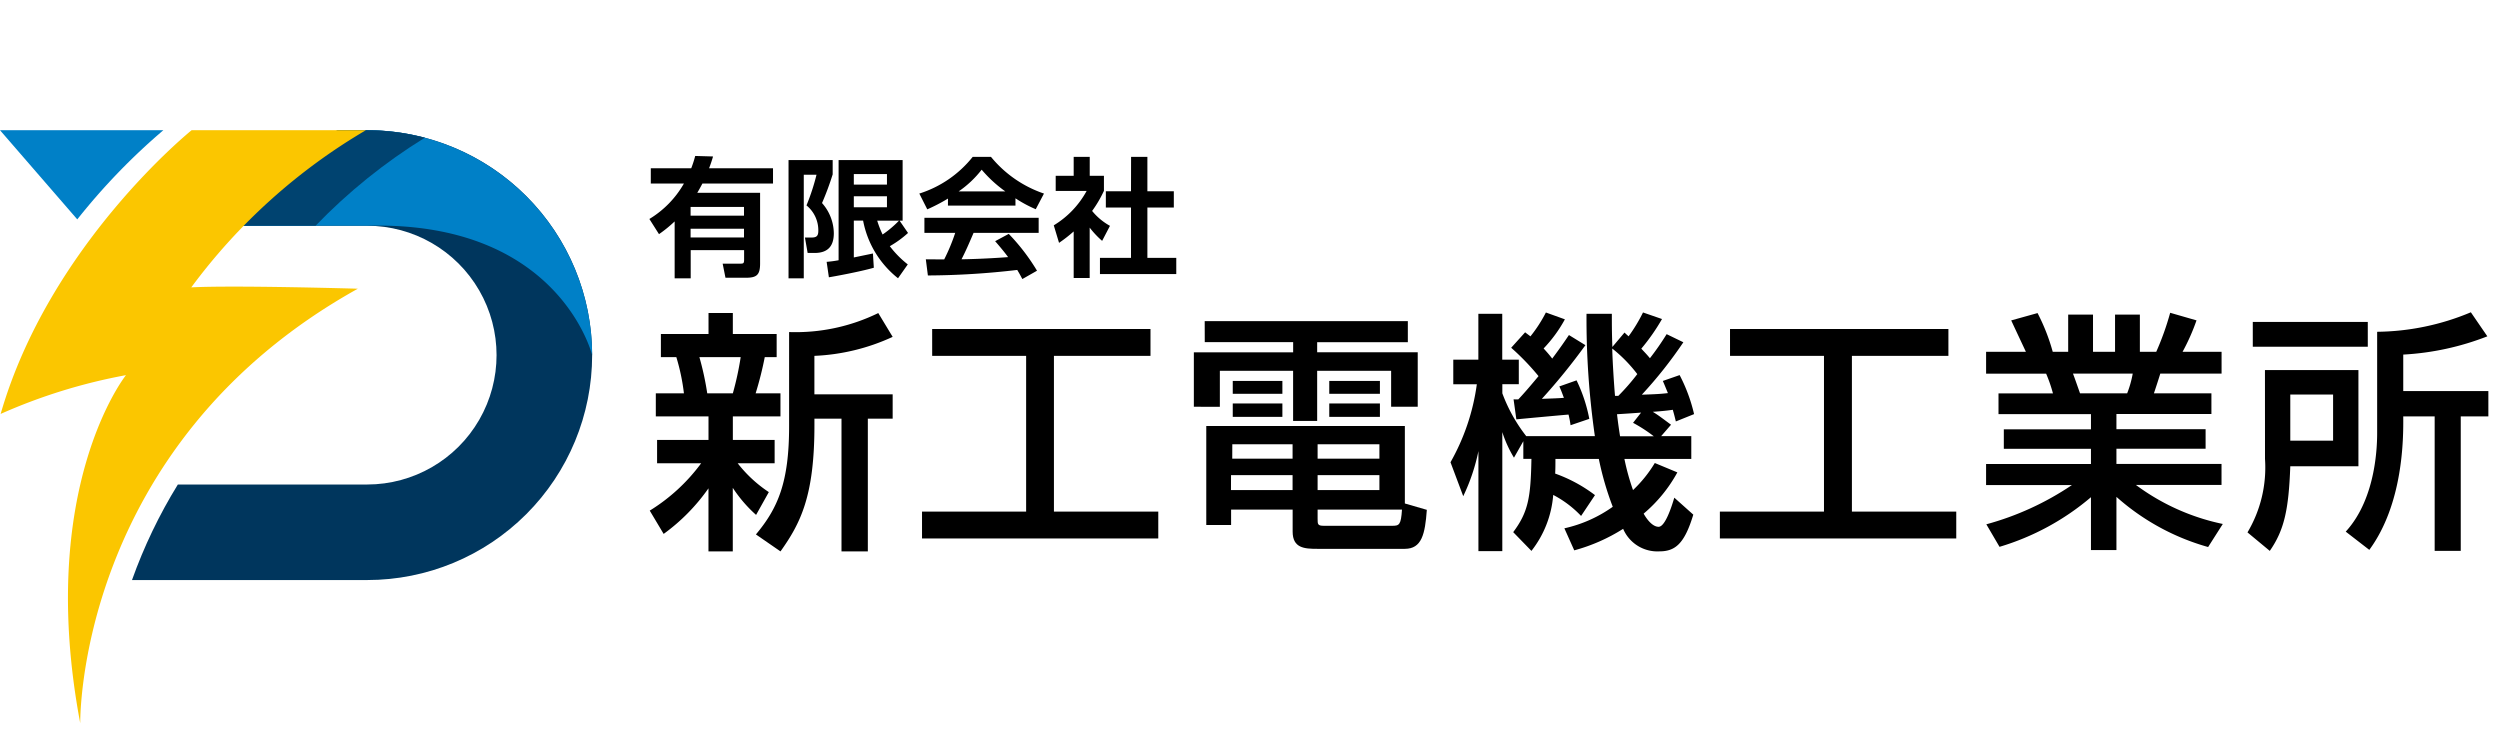 <svg xmlns="http://www.w3.org/2000/svg" xmlns:xlink="http://www.w3.org/1999/xlink" width="157" height="46" viewBox="0 0 157 46"><defs><clipPath id="a"><rect width="156.268" height="37.242" fill="none"/></clipPath><clipPath id="b"><path d="M41.7,0a34.5,34.5,0,0,0-7.672,6h9.531a8.125,8.125,0,0,1,0,16.25H31.669a31.844,31.844,0,0,0-2.88,6H43.562A14.124,14.124,0,1,0,43.562,0Z" transform="translate(-28.789)" fill="none"/></clipPath><linearGradient id="c" x1="-0.063" y1="1.072" x2="-0.056" y2="1.072" gradientUnits="objectBoundingBox"><stop offset="0" stop-color="#0080c7"/><stop offset="0.179" stop-color="#0080c7"/><stop offset="1" stop-color="#00365d"/></linearGradient><clipPath id="e"><path d="M54.67,0A34.5,34.5,0,0,0,47,6h6.284A35.206,35.206,0,0,1,60.147.472,14.1,14.1,0,0,0,56.529,0Z" transform="translate(-46.998 0)" fill="none"/></clipPath><linearGradient id="f" x1="-0.93" y1="3.172" x2="-0.909" y2="3.172" gradientUnits="objectBoundingBox"><stop offset="0" stop-color="#0080c7"/><stop offset="1" stop-color="#004370"/></linearGradient></defs><g transform="translate(17752 11716)"><rect width="157" height="46" transform="translate(-17752 -11716)" fill="none"/><g transform="translate(-17752 -11707.823)"><g clip-path="url(#a)"><path d="M141.725,52.29a11.5,11.5,0,0,0,3.229-2.974h-2.768V47.852h3.229V46.373h-3.309V44.925h1.766a13.034,13.034,0,0,0-.477-2.274h-.97V41.2h2.991v-1.32h1.527V41.2h2.752V42.65h-.747a21.753,21.753,0,0,1-.573,2.274h1.559v1.448h-2.99v1.479h2.624v1.463h-2.322a8.207,8.207,0,0,0,1.957,1.813l-.8,1.432a8.5,8.5,0,0,1-1.463-1.7v3.992h-1.527V50.89a12.116,12.116,0,0,1-2.815,2.863Zm3.118-9.639a18.14,18.14,0,0,1,.493,2.274h1.607a18.919,18.919,0,0,0,.493-2.274Zm12.137-1.273a12.988,12.988,0,0,1-4.915,1.193v2.418h4.915v1.527h-1.559v8.335h-1.654V46.516h-1.7v.429c0,4.438-.875,6.14-2.131,7.906l-1.543-1.066c1.384-1.654,2.084-3.277,2.084-6.792V41.076a11.825,11.825,0,0,0,5.6-1.193Z" transform="translate(-100.921 -28.4)"/><path d="M201.753,43.363h13.711v1.686H209.4v9.783h6.553v1.686H201.116V54.832h6.538V45.049h-5.9Z" transform="translate(-143.213 -30.879)"/><path d="M261.081,41.65h12.757v1.32h-5.694v.636h6.315v3.42h-1.67V44.768h-4.645v3.149h-1.511V44.768h-4.6v2.259H260.4v-3.42h6.236V42.97h-5.551ZM275.031,53.5c-.111,1.527-.318,2.449-1.384,2.449h-5.5c-.811,0-1.543-.048-1.543-1.081V53.484h-3.865v.97h-1.559V48.235h12.471V53.1Zm-12.3-1.241H266.6v-.939h-3.865Zm.08-1.972H266.6v-.907h-3.785Zm.032-4.884h3.117v.811h-3.117Zm0,1.416h3.117v.843h-3.117Zm5.329,3.468h3.881v-.907h-3.881Zm0,1.972h3.881v-.939h-3.881Zm0,1.225v.573c0,.35,0,.445.4.445h4.279c.445,0,.557-.048.62-1.018Zm.732-8.081h3.181v.811h-3.181Zm0,1.416h3.181v.843h-3.181Z" transform="translate(-185.426 -29.659)"/><path d="M324.611,52.545a6.627,6.627,0,0,0-1.75-1.32,6.5,6.5,0,0,1-1.368,3.515l-1.145-1.177c.954-1.273,1.1-2.2,1.145-4.6h-.509V47.852l-.588,1.034a7.434,7.434,0,0,1-.732-1.607v7.476h-1.5V48.473a12.126,12.126,0,0,1-.954,2.832l-.8-2.131a13.642,13.642,0,0,0,1.654-4.9h-1.479V42.731h1.575V39.851h1.5v2.879H320.7v1.543h-1.034v.572a10.029,10.029,0,0,0,1.5,2.688h4.311a51.672,51.672,0,0,1-.525-7.683h1.591c0,.732,0,1.146.032,2.084l.764-.906c.143.143.191.175.254.238a10.01,10.01,0,0,0,.907-1.5l1.193.413a12.6,12.6,0,0,1-1.3,1.861c.191.207.35.366.541.6a16.886,16.886,0,0,0,1.05-1.511l1.05.509a27.075,27.075,0,0,1-2.609,3.293c.923-.032,1.193-.048,1.638-.1-.143-.35-.207-.509-.318-.764L330.8,43.7a10.274,10.274,0,0,1,.907,2.45l-1.145.461c-.111-.461-.143-.557-.191-.732-.413.063-.875.1-1.256.127.334.207.413.27,1.145.811l-.621.716h1.893v1.431h-4.2a14.508,14.508,0,0,0,.541,1.957,8.013,8.013,0,0,0,1.368-1.7l1.416.589A9.044,9.044,0,0,1,328.54,52.4c.175.318.541.827.939.827s.795-1.177.986-1.829l1.193,1.066c-.557,1.845-1.145,2.306-2.131,2.306a2.339,2.339,0,0,1-2.275-1.416,11.188,11.188,0,0,1-3.07,1.352l-.62-1.384a8.36,8.36,0,0,0,3.038-1.352,18.916,18.916,0,0,1-.875-3.007H323c0,.382,0,.588-.016.922a9.282,9.282,0,0,1,2.5,1.352Zm-3.945-7.317c.3-.318.652-.716,1.273-1.463a15.332,15.332,0,0,0-1.718-1.782l.875-.97c.143.111.255.191.334.255a8.651,8.651,0,0,0,.971-1.5l1.193.43a8.529,8.529,0,0,1-1.336,1.829c.175.191.334.366.541.636.557-.747.779-1.081,1.05-1.479l1.034.636a38.836,38.836,0,0,1-2.736,3.372c.4-.016,1-.032,1.384-.064-.111-.3-.175-.477-.286-.716l1.082-.382a9.72,9.72,0,0,1,.8,2.418l-1.177.4a6.052,6.052,0,0,0-.127-.668c-.064,0-3.006.27-3.277.3l-.175-1.257Zm7.476-1.59a8.9,8.9,0,0,0-1.575-1.607c.016.716.1,2.116.175,2.975h.206a13.737,13.737,0,0,0,1.193-1.368m.238,2.418c-.191.016-1.432.1-1.511.1.064.572.159,1.193.191,1.384h2.116a9.48,9.48,0,0,0-1.3-.843Z" transform="translate(-225.319 -28.321)"/><path d="M375.785,43.363H389.5v1.686h-6.06v9.783h6.553v1.686H375.148V54.832h6.538V45.049h-5.9Z" transform="translate(-267.14 -30.879)"/><path d="M433.23,53.109a18.08,18.08,0,0,0,5.376-2.465h-5.392v-1.32H439.8v-.955h-5.472V47.144H439.8V46.19h-5.806v-1.3h3.42a9.034,9.034,0,0,0-.429-1.241h-3.77V42.277h2.5c-.111-.238-.621-1.32-.923-1.972l1.654-.461a12.331,12.331,0,0,1,.954,2.433h.97V39.938h1.559v2.338h1.384V39.938h1.559v2.338H443.9a17.3,17.3,0,0,0,.875-2.45l1.654.477a13.156,13.156,0,0,1-.875,1.972h2.449v1.368h-3.849c-.048.175-.334,1.05-.4,1.241h3.611v1.3h-5.965v.954h5.6v1.225h-5.6v.955h6.6v1.32h-5.376a13.881,13.881,0,0,0,5.456,2.45l-.922,1.448a14.576,14.576,0,0,1-5.758-3.15v3.341H439.8V51.407a15.84,15.84,0,0,1-5.742,3.117Zm5.44-9.464c.079.191.382,1.066.445,1.241h2.958a6.533,6.533,0,0,0,.35-1.241Z" transform="translate(-308.488 -28.36)"/><path d="M491.327,43.344h5.87v6.044h-4.279c-.1,2.736-.382,4.008-1.288,5.313l-1.4-1.161a7.965,7.965,0,0,0,1.1-4.613Zm6.458-1.463h-7.222V40.322h7.222Zm-4.867,5.9h2.688v-2.9h-2.688Zm12.375-6.554a17.017,17.017,0,0,1-5.281,1.146v2.29h5.345v1.591h-1.734V54.7h-1.638V46.255h-1.973c.016,1.463-.015,5.5-2.131,8.382L496.4,53.492c1.973-2.148,1.973-5.615,1.973-6.251v-6.3a15.584,15.584,0,0,0,5.885-1.225Z" transform="translate(-349.088 -28.282)"/><path d="M141.647,9.574a6.17,6.17,0,0,0,2.169-2.226h-2.08V6.39h2.539a6.9,6.9,0,0,0,.25-.774l1.121.032c-.064.217-.137.451-.25.742h4.015v.958h-4.434c-.161.307-.25.46-.322.581H148.6v4.442c0,.725-.218.894-.9.894h-1.274l-.177-.886h1.121c.185,0,.226-.024.226-.258v-.589h-3.354V13.3h-1.008V9.727a8.166,8.166,0,0,1-.983.8Zm2.588-.209h3.354V8.816h-3.354Zm0,1.37h3.354v-.549h-3.354Z" transform="translate(-100.866 -3.999)"/><path d="M172,6.51h2.772v.9a17.826,17.826,0,0,1-.669,1.8,2.907,2.907,0,0,1,.741,1.894c0,.766-.331,1.241-1.209,1.241H173.2l-.17-.967h.355c.315,0,.485-.04.485-.419a2.007,2.007,0,0,0-.743-1.6,13.652,13.652,0,0,0,.63-1.927h-.8v6.506H172Zm2.393,6.393a7.386,7.386,0,0,0,.751-.1V6.51h4.021v3.805h-.193l.532.774a6.314,6.314,0,0,1-1.144.83,6.213,6.213,0,0,0,1.128,1.145l-.612.87a6.054,6.054,0,0,1-2.193-3.62H176.1v2.314c.105-.024,1.17-.242,1.2-.25l.056.895c-.9.258-2.5.548-2.822.6ZM176.1,8.05h2.081V7.389H176.1Zm0,1.427h2.081V8.784H176.1Zm1.468.838a6.211,6.211,0,0,0,.339.871,6.548,6.548,0,0,0,1.031-.871Z" transform="translate(-122.48 -4.636)"/><path d="M202.329,8.43a11.153,11.153,0,0,1-1.3.677l-.5-.991a6.963,6.963,0,0,0,3.354-2.306h1.145a7.344,7.344,0,0,0,3.329,2.306l-.516.983a7.927,7.927,0,0,1-1.274-.685v.459h-4.24ZM207,13.484c-.089-.161-.145-.282-.322-.572a49.8,49.8,0,0,1-5.611.347l-.129-1.015c.1,0,.967.008,1.153.008a11.95,11.95,0,0,0,.693-1.669h-1.935V9.639h7.175v.943h-4.087c-.306.717-.508,1.177-.758,1.661.258,0,1.6-.033,2.926-.137-.177-.242-.387-.508-.814-1l.855-.459a12.854,12.854,0,0,1,1.774,2.314Zm-1.072-5.506a8.02,8.02,0,0,1-1.483-1.362A6.411,6.411,0,0,1,203,7.979Z" transform="translate(-142.796 -4.137)"/><path d="M232.105,13.42H231.1V10.494a8.941,8.941,0,0,1-.919.717l-.331-1.1a5.734,5.734,0,0,0,2.064-2.16h-1.943V7H231.1V5.81h1.008V7H233v.943a7.5,7.5,0,0,1-.742,1.265,3.834,3.834,0,0,0,1.121.935l-.492.943a5.683,5.683,0,0,1-.782-.831Zm2.6-7.61h1.024V7.971h1.66V8.995h-1.66v3.16h1.814V13.17H232.75V12.154H234.7V8.995h-1.58V7.971h1.58Z" transform="translate(-163.673 -4.137)"/></g><g transform="translate(8.289)"><g clip-path="url(#b)"><rect width="40.409" height="40.409" transform="translate(-14.124 14.124) rotate(-45)" fill="url(#c)"/></g></g><g clip-path="url(#a)"><path d="M56.529,6H47A34.481,34.481,0,0,1,54.67,0h1.859A14.14,14.14,0,0,1,70.653,14.124S68.589,5.668,56.529,6" transform="translate(-33.467)" fill="#0080c7"/><path d="M10.259,0H0L4.853,5.6A39.889,39.889,0,0,1,10.259,0" transform="translate(0 0)" fill="#0080c7"/></g><g transform="translate(13.531)"><g clip-path="url(#e)"><rect width="14.063" height="12.809" transform="matrix(0.789, -0.614, 0.614, 0.789, -2.908, 2.261)" fill="url(#f)"/></g></g><g clip-path="url(#a)"><path d="M23.076,0H12.132S3.209,7.177.138,17.818a34.94,34.94,0,0,1,7.871-2.436s-5.657,7.078-2.872,21.86c0,0-.277-17.433,17.433-27.288,0,0-7.746-.227-10.46-.084A36.81,36.81,0,0,1,23.076,0" transform="translate(-0.098)" fill="#fbc600"/></g></g></g></svg>